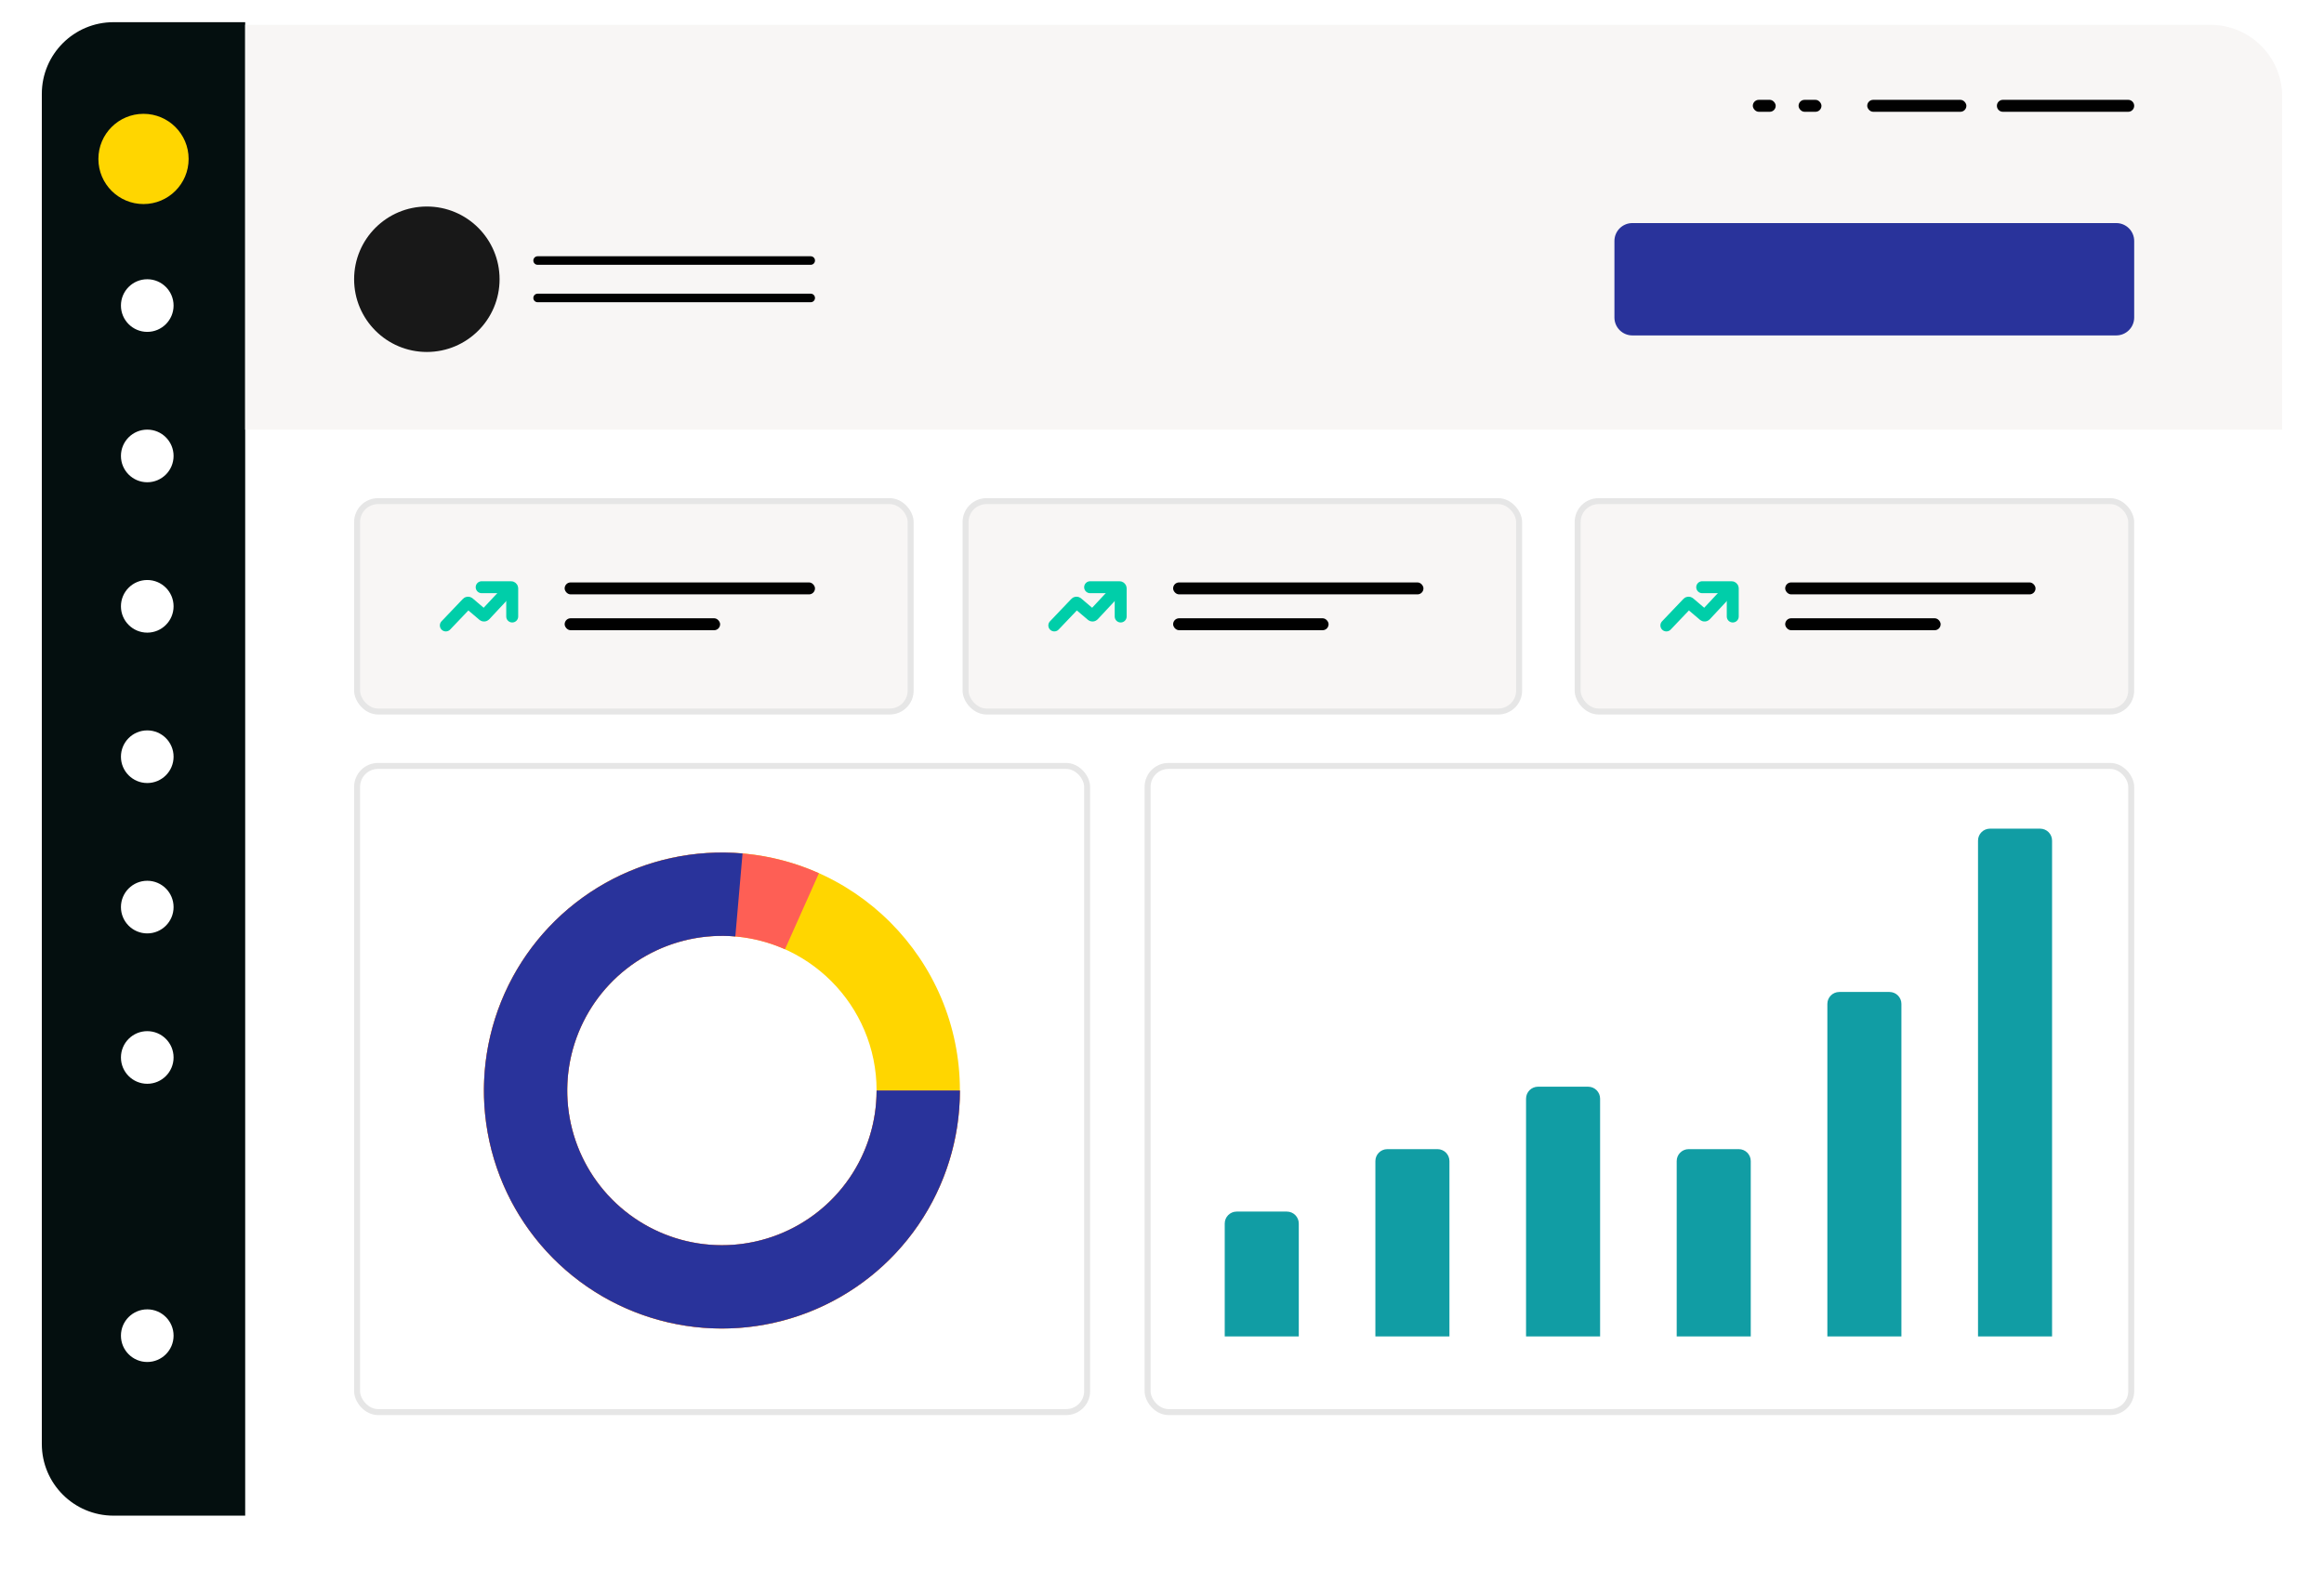 <svg width="389" height="265" viewBox="0 0 389 265" fill="none" xmlns="http://www.w3.org/2000/svg">
<g filter="url(#filter0_d_13174_38849)">
<rect x="7" y="3.713" width="375" height="250" rx="12" fill="white"/>
</g>
<path d="M19 253.713C12.373 253.713 7 248.34 7 241.713L7 15.713C7 9.086 12.373 3.713 19 3.713L41.041 3.713L41.041 253.713L19 253.713Z" fill="#040F0F"/>
<ellipse cx="24.021" cy="26.606" rx="7.552" ry="7.552" fill="#FFD600"/>
<ellipse cx="24.649" cy="51.149" rx="4.405" ry="4.405" fill="white"/>
<ellipse cx="24.649" cy="76.322" rx="4.405" ry="4.405" fill="white"/>
<ellipse cx="24.649" cy="101.495" rx="4.405" ry="4.405" fill="white"/>
<ellipse cx="24.649" cy="126.669" rx="4.405" ry="4.405" fill="white"/>
<ellipse cx="24.649" cy="151.842" rx="4.405" ry="4.405" fill="white"/>
<ellipse cx="24.649" cy="177.015" rx="4.405" ry="4.405" fill="white"/>
<ellipse cx="24.649" cy="223.585" rx="4.405" ry="4.405" fill="white"/>
<path d="M41.041 4.156H370C376.627 4.156 382 9.529 382 16.156V71.916H41.041V4.156Z" fill="#F8F6F5"/>
<path d="M270.229 40.342C270.229 38.685 271.572 37.342 273.229 37.342H354.229C355.885 37.342 357.229 38.685 357.229 40.342V53.148C357.229 54.804 355.885 56.148 354.229 56.148H273.229C271.572 56.148 270.229 54.804 270.229 53.148V40.342Z" fill="#29339B"/>
<circle cx="71.447" cy="46.744" r="12.174" fill="#181818"/>
<path d="M89.273 43.613C89.273 44.008 89.594 44.328 89.989 44.328H112.845H135.701C136.096 44.328 136.416 44.008 136.416 43.613C136.416 43.218 136.096 42.897 135.701 42.897H89.989C89.594 42.897 89.273 43.218 89.273 43.613Z" fill="#010101"/>
<path d="M89.273 49.876C89.273 50.272 89.594 50.592 89.989 50.592H112.845H135.701C136.096 50.592 136.416 50.272 136.416 49.876C136.416 49.481 136.096 49.161 135.701 49.161H89.989C89.594 49.161 89.273 49.481 89.273 49.876Z" fill="#010101"/>
<rect x="301.053" y="16.713" width="3.83" height="2" rx="1" fill="#010101"/>
<rect x="293.393" y="16.713" width="3.83" height="2" rx="1" fill="#010101"/>
<rect x="312.543" y="16.713" width="16.598" height="2" rx="1" fill="#010101"/>
<path d="M334.248 17.713C334.248 17.161 334.696 16.713 335.248 16.713H356.229C356.781 16.713 357.229 17.161 357.229 17.713C357.229 18.265 356.781 18.713 356.229 18.713H335.248C334.696 18.713 334.248 18.265 334.248 17.713Z" fill="#010101"/>
<rect x="59.773" y="83.887" width="92.656" height="35.218" rx="3.5" fill="#F8F6F5" stroke="#E6E6E6"/>
<rect x="120.535" y="105.495" width="26.021" height="2" rx="1" transform="rotate(180 120.535 105.495)" fill="#010101"/>
<rect x="136.416" y="99.495" width="41.903" height="2" rx="1" transform="rotate(180 136.416 99.495)" fill="#010101"/>
<path d="M84.794 99.091L81.168 102.975C81.095 103.053 80.973 103.06 80.892 102.991L78.472 100.934C78.391 100.865 78.271 100.871 78.198 100.948L74.625 104.695" stroke="#00CEA9" stroke-width="2" stroke-linecap="round"/>
<path d="M85.737 103.199L85.737 98.497C85.737 98.386 85.647 98.297 85.537 98.297L80.623 98.297" stroke="#00CEA9" stroke-width="2" stroke-linecap="round"/>
<rect x="161.621" y="83.887" width="92.656" height="35.218" rx="3.5" fill="#F8F6F5" stroke="#E6E6E6"/>
<rect x="222.383" y="105.495" width="26.021" height="2" rx="1" transform="rotate(180 222.383 105.495)" fill="#010101"/>
<rect x="238.264" y="99.495" width="41.903" height="2" rx="1" transform="rotate(180 238.264 99.495)" fill="#010101"/>
<path d="M186.641 99.091L183.015 102.975C182.942 103.053 182.821 103.06 182.74 102.991L180.32 100.934C180.239 100.865 180.118 100.871 180.045 100.948L176.473 104.695" stroke="#00CEA9" stroke-width="2" stroke-linecap="round"/>
<path d="M187.584 103.199L187.584 98.497C187.584 98.386 187.495 98.297 187.384 98.297L182.471 98.297" stroke="#00CEA9" stroke-width="2" stroke-linecap="round"/>
<rect x="264.072" y="83.887" width="92.656" height="35.218" rx="3.5" fill="#F8F6F5" stroke="#E6E6E6"/>
<rect x="324.834" y="105.495" width="26.021" height="2" rx="1" transform="rotate(180 324.834 105.495)" fill="#010101"/>
<rect x="340.715" y="99.495" width="41.903" height="2" rx="1" transform="rotate(180 340.715 99.495)" fill="#010101"/>
<path d="M289.092 99.091L285.467 102.975C285.394 103.053 285.272 103.06 285.191 102.991L282.771 100.934C282.69 100.865 282.57 100.871 282.496 100.948L278.924 104.695" stroke="#00CEA9" stroke-width="2" stroke-linecap="round"/>
<path d="M290.035 103.199L290.035 98.497C290.035 98.386 289.946 98.297 289.835 98.297L284.922 98.297" stroke="#00CEA9" stroke-width="2" stroke-linecap="round"/>
<rect x="59.773" y="128.214" width="122.195" height="108.163" rx="3.5" fill="white" stroke="#E6E6E6"/>
<rect x="192.09" y="128.214" width="164.641" height="108.163" rx="3.5" fill="white" stroke="#E6E6E6"/>
<path d="M205 204.812C205 203.707 205.895 202.812 207 202.812H215.395C216.5 202.812 217.395 203.707 217.395 204.812V223.713H205V204.812Z" fill="#119DA4"/>
<path d="M230.217 194.36C230.217 193.256 231.112 192.36 232.217 192.36H240.612C241.717 192.36 242.612 193.256 242.612 194.36V223.713H230.217V194.36Z" fill="#119DA4"/>
<path d="M255.436 183.91C255.436 182.806 256.331 181.91 257.436 181.91H265.831C266.935 181.91 267.831 182.806 267.831 183.91V223.713H255.436V183.91Z" fill="#119DA4"/>
<path d="M280.652 194.36C280.652 193.256 281.548 192.36 282.652 192.36H291.047C292.152 192.36 293.048 193.256 293.048 194.36V223.713H280.652V194.36Z" fill="#119DA4"/>
<path d="M305.871 168.051C305.871 166.946 306.767 166.051 307.871 166.051H316.266C317.371 166.051 318.266 166.946 318.266 168.051V223.714H305.871V168.051Z" fill="#119DA4"/>
<path d="M331.088 140.714C331.088 139.609 331.983 138.714 333.088 138.714H341.483C342.588 138.714 343.483 139.609 343.483 140.714V223.713H331.088V140.714Z" fill="#119DA4"/>
<path d="M160.674 182.551C160.674 204.552 142.838 222.388 120.837 222.388C98.836 222.388 81 204.552 81 182.551C81 160.549 98.836 142.714 120.837 142.714C142.838 142.714 160.674 160.549 160.674 182.551ZM94.946 182.551C94.946 196.85 106.538 208.442 120.837 208.442C135.136 208.442 146.728 196.85 146.728 182.551C146.728 168.251 135.136 156.659 120.837 156.659C106.538 156.659 94.946 168.251 94.946 182.551Z" fill="#FFD600"/>
<path d="M160.674 182.551C160.674 191.143 157.896 199.506 152.754 206.39C147.612 213.274 140.382 218.312 132.142 220.75C123.903 223.188 115.096 222.898 107.035 219.921C98.975 216.944 92.093 211.44 87.417 204.232C82.74 197.023 80.52 188.496 81.087 179.922C81.654 171.348 84.978 163.187 90.563 156.657C96.148 150.127 103.695 145.578 112.077 143.689C120.46 141.799 129.228 142.671 137.075 146.173L131.39 158.908C126.291 156.632 120.592 156.065 115.144 157.293C109.696 158.521 104.791 161.478 101.161 165.722C97.531 169.966 95.371 175.27 95.002 180.842C94.633 186.415 96.077 191.957 99.116 196.642C102.155 201.327 106.628 204.904 111.867 206.839C117.106 208.774 122.83 208.963 128.185 207.378C133.54 205.793 138.239 202.519 141.581 198.045C144.923 193.57 146.728 188.135 146.728 182.551H160.674Z" fill="#FE5F55"/>
<path d="M160.674 182.551C160.674 190.577 158.249 198.416 153.718 205.041C149.187 211.666 142.76 216.767 135.28 219.677C127.8 222.587 119.615 223.17 111.798 221.349C103.981 219.528 96.897 215.388 91.473 209.472C86.049 203.555 82.538 196.139 81.402 188.193C80.265 180.248 81.555 172.144 85.102 164.945C88.649 157.745 94.288 151.784 101.281 147.844C108.274 143.904 116.293 142.168 124.289 142.864L123.081 156.757C117.884 156.305 112.672 157.433 108.127 159.994C103.582 162.555 99.917 166.429 97.612 171.108C95.306 175.787 94.468 181.054 95.207 186.218C95.945 191.382 98.227 196.202 101.752 200.048C105.277 203.893 109.882 206.583 114.962 207.767C120.043 208.951 125.362 208.572 130.224 206.681C135.086 204.789 139.263 201.474 142.208 197.168C145.153 192.862 146.728 187.767 146.728 182.551H160.674Z" fill="#29339B"/>
<defs>
<filter id="filter0_d_13174_38849" x="0" y="0.713" width="389" height="264" filterUnits="userSpaceOnUse" color-interpolation-filters="sRGB">
<feFlood flood-opacity="0" result="BackgroundImageFix"/>
<feColorMatrix in="SourceAlpha" type="matrix" values="0 0 0 0 0 0 0 0 0 0 0 0 0 0 0 0 0 0 127 0" result="hardAlpha"/>
<feOffset dy="4"/>
<feGaussianBlur stdDeviation="3.5"/>
<feComposite in2="hardAlpha" operator="out"/>
<feColorMatrix type="matrix" values="0 0 0 0 0 0 0 0 0 0 0 0 0 0 0 0 0 0 0.05 0"/>
<feBlend mode="normal" in2="BackgroundImageFix" result="effect1_dropShadow_13174_38849"/>
<feBlend mode="normal" in="SourceGraphic" in2="effect1_dropShadow_13174_38849" result="shape"/>
</filter>
</defs>
</svg>
